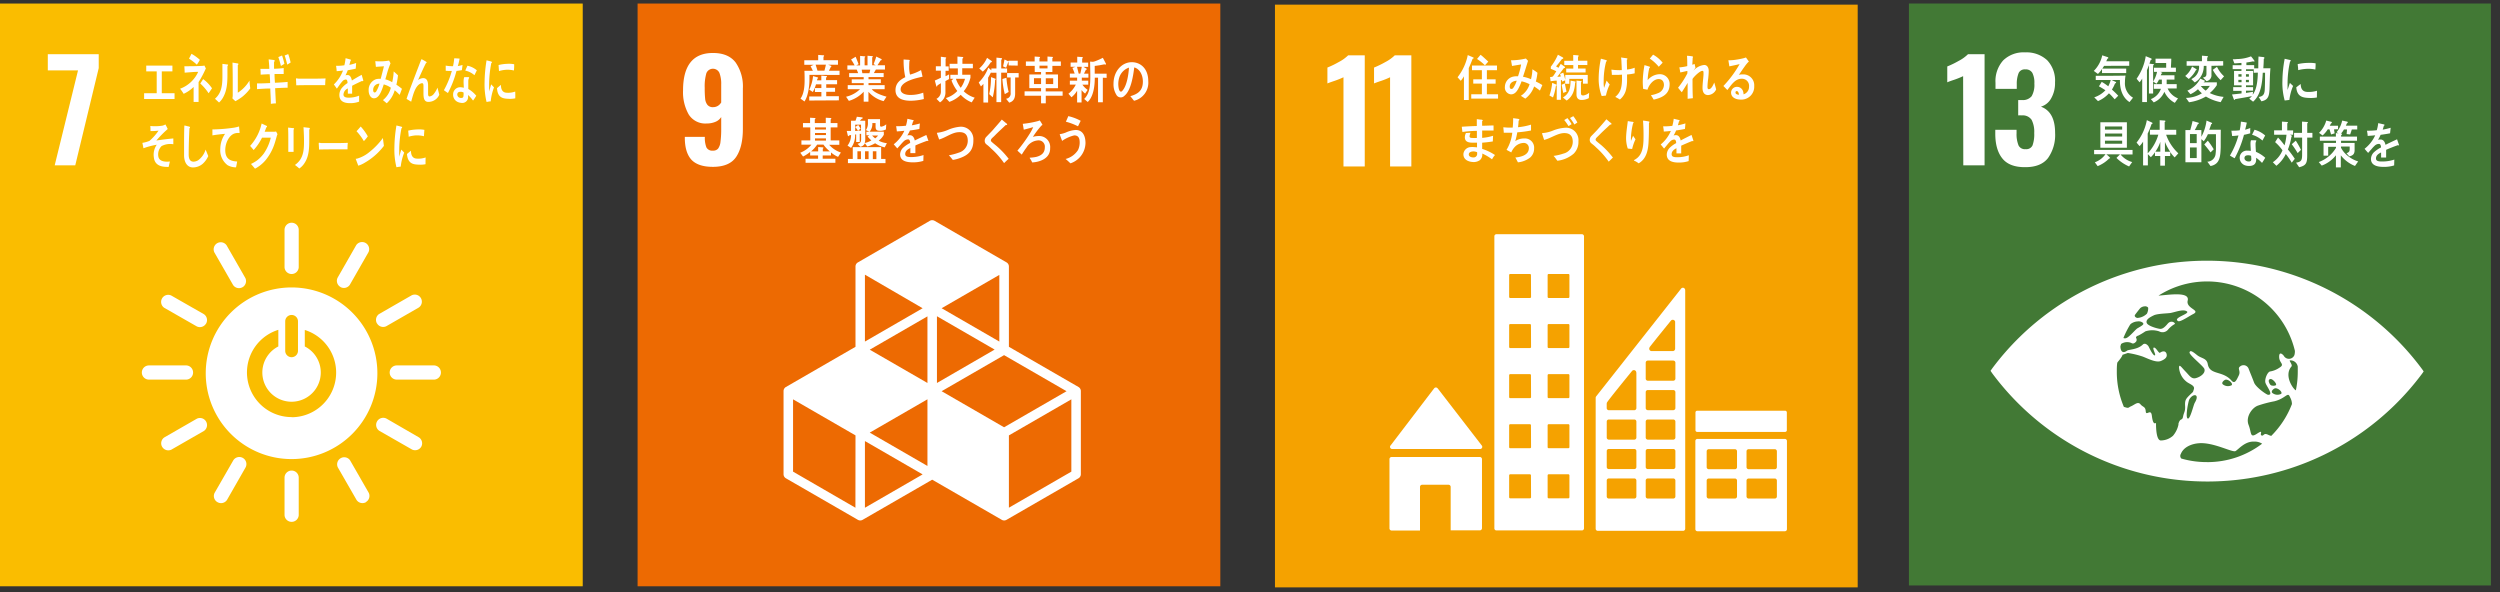 <svg id="レイヤー_1" data-name="レイヤー 1" xmlns="http://www.w3.org/2000/svg" viewBox="0 0 705 167"><rect x="0" y="0" width="705" height="167" fill="#333333" stroke="none"/><rect x="179.8" y="1" width="164.33" height="164.33" style="fill:#ed6a02"/><path d="M195,45.06q-1.83-2-1.88-6v-.47h5.65a7.23,7.23,0,0,0,.45,3,1.84,1.84,0,0,0,1.83.89,1.79,1.79,0,0,0,1.46-.58,4,4,0,0,0,.67-1.92,28.37,28.37,0,0,0,.2-3.85V33a3.44,3.44,0,0,1-1.59,1.34,6.14,6.14,0,0,1-2.51.48,5.51,5.51,0,0,1-5.07-2.55,12.68,12.68,0,0,1-1.59-6.77q0-10.56,8.43-10.56,4.33,0,6.39,2.67a11.84,11.84,0,0,1,2.05,7.35V36.34q0,5.07-1.88,7.89t-6.59,2.82C198.27,47.05,196.27,46.39,195,45.06Zm8.38-16.27v-5a8.5,8.5,0,0,0-.51-3.25,2,2,0,0,0-3.67.1,13.24,13.24,0,0,0-.47,4.12,29.63,29.63,0,0,0,.12,3.08,3.29,3.29,0,0,0,.64,1.72,1.92,1.92,0,0,0,1.6.66A2.58,2.58,0,0,0,203.42,28.79Z" style="fill:#fff"/><path d="M304.13,109.13,284.51,97.8V75.15a1.35,1.35,0,0,0-.67-1.16L263.55,62.27a1.34,1.34,0,0,0-1.34,0L241.92,74a1.33,1.33,0,0,0-.67,1.16V97.8l-19.62,11.33a1.33,1.33,0,0,0-.67,1.16v23.43a1.33,1.33,0,0,0,.67,1.16l20.29,11.71a1.34,1.34,0,0,0,1.34,0l19.62-11.32,19.62,11.32a1.34,1.34,0,0,0,1.34,0l20.29-11.71a1.33,1.33,0,0,0,.67-1.16V110.29A1.33,1.33,0,0,0,304.13,109.13ZM261.54,131.4,245.27,122l16.27-9.4Zm18.95-32.82L264.22,108V89.18ZM261.54,108l-16.27-9.39,16.27-9.4Zm4,2.32,17.61-10.17,17.62,10.17-17.62,10.17Zm16.27-14-16.27-9.4,16.27-9.4Zm-21.63-9.4-16.27,9.4V77.46Zm-18.95,56.26L223.64,133V112.61l17.61,10.17Zm2.68,0v-18.8l16.27,9.4ZM302.12,133l-17.61,10.17V122.78l17.61-10.17Z" style="fill:#fff"/><path d="M228.26,21.11c0,.37,0,.72,0,1.09a15.94,15.94,0,0,1-.54,4.42,7.25,7.25,0,0,1-.85,2l-1.13-.81c1-1.39,1.16-3.5,1.16-5.23,0-.87,0-1.76-.06-2.62h2.39c-.22-.43-.42-.88-.65-1.29l.88-.4h-2.65V17h3.92V15.49l1.44.1c.11,0,.23,0,.23.17a.26.26,0,0,1-.18.21v1h4.09v1.29h-2.75l.78.3a.16.16,0,0,1,.12.14c0,.09-.09.13-.15.15-.18.37-.35.74-.56,1.1h3v1.18Zm-.06,7.24V27.2h3.43V25.94h-1.82v-1.1h1.82V23.78h-1.52a10.64,10.64,0,0,1-.89,2.17l-1-.67a11.65,11.65,0,0,0,1.06-3.82l1.29.36a.16.16,0,0,1,.14.15c0,.12-.1.16-.18.18l-.15.51h1.23V21.32l1.48.13c.07,0,.12.1.12.17s-.16.23-.26.25v.72h3.11v1.17H233v1h2.49v1.13H233v1.24h3.56v1.17ZM230,18.24c.17.47.42,1.3.56,1.79a.48.48,0,0,1-.62-.1h2.55c.15-.56.3-1.12.41-1.69Z" style="fill:#fff"/><path d="M249.18,28.52a8.48,8.48,0,0,1-4.28-2.63v2.78h-1.34v-2.8a9.19,9.19,0,0,1-4.18,2.58l-.79-1.17a8.29,8.29,0,0,0,3.94-2.13h-3.47V24h4.5v-.56h-3.37V22.37h3.37v-.62h-4.1V20.62H242c-.13-.32-.25-.66-.41-1h-2.63V18.45H241a11.67,11.67,0,0,0-1-1.66l1.29-.79c.29.69.57,1.39.83,2.1l-.67.35h1.1V15.76l1.35.13A.12.12,0,0,1,244,16c0,.1-.11.18-.18.21v2.21h.82v-2.7l1.37.11a.15.15,0,0,1,.14.15c0,.1-.13.17-.19.2v2.23h1l-.6-.33c.26-.7.54-1.39.74-2.13l1.38.67a.25.25,0,0,1,.16.21c0,.16-.21.17-.29.17l-.91,1.41h2.12v1.2H247l-.58,1h2.77v1.13h-4.27v.62h3.47v1.06h-3.47V24h4.55v1.16h-3.62c.79,1.05,3,1.8,4.15,2.1ZM243,19.64l.18,1h2c.08-.32.16-.66.23-1Z" style="fill:#fff"/><path d="M256.93,28.41c-1.7,0-4.4-.27-4.4-3,0-2,1.42-3,2.76-3.64a21.93,21.93,0,0,1-.47-5l1.07.08c.18,0,.36,0,.54.06a.13.13,0,0,1,.12.13.25.25,0,0,1-.08.15,11.33,11.33,0,0,0-.07,1.3,8.81,8.81,0,0,0,.22,2.52.17.17,0,0,0,.11,0,13,13,0,0,0,3-1.25c.17.6.29,1.24.43,1.86-1.47.35-6.18,1.25-6.18,3.58,0,1.31,1.76,1.57,2.57,1.57a10.06,10.06,0,0,0,3.8-.64c.07.59.13,1.2.17,1.8A16.77,16.77,0,0,1,256.93,28.41Z" style="fill:#fff"/><path d="M266.61,22.87v3a3.26,3.26,0,0,1-1.53,3l-1-1a2.31,2.31,0,0,0,1.25-2.26V23.46c-.33.22-.68.41-1,.65,0,.11-.06.29-.18.29s-.1-.07-.12-.14l-.41-1.55c.58-.25,1.15-.51,1.71-.79v-2h-1.42V18.68h1.41V16l1.38.18a.15.15,0,0,1,.13.13c0,.1-.11.19-.17.24v2.17h.87v1.24h-.89V21.5l1-.52V22.3C267.28,22.5,266.94,22.67,266.61,22.87Zm7.41,6a8.65,8.65,0,0,1-3.1-2.14,8.6,8.6,0,0,1-3.19,2l-1-1.07a7.32,7.32,0,0,0,3.23-2,11.63,11.63,0,0,1-1.64-2.95l.53-.49H268V21.09h2.11V19.28h-2.32V18H270V15.94l1.44.13a.18.18,0,0,1,.19.21c0,.11-.16.2-.23.23V18h2.95v1.26h-3v1.81h2.32v.85s-.15.52-.18.6a9,9,0,0,1-1.72,3.21,7.65,7.65,0,0,0,3.09,1.81Zm-4.45-6.65a8.38,8.38,0,0,0,1.36,2.54,7.82,7.82,0,0,0,1.2-2.54Z" style="fill:#fff"/><path d="M282.33,20.5v8.31H281v-8.3h-1.5v-.18c-.28.54-.54,1.07-.85,1.58v7h-1.33V23.65a6,6,0,0,1-.7.72L276,23.26a11.43,11.43,0,0,0,2.7-4.19l.86.78v-.54H281V16.25l1.38.14c.08,0,.2.05.2.17a.31.31,0,0,1-.23.27v2.48H284V20.5Zm-2.92-2.95a12.62,12.62,0,0,1-2.26,2.65l-1-.89a8.68,8.68,0,0,0,2.2-3l1.24.86a.25.25,0,0,1,.12.19C279.74,17.51,279.53,17.58,279.41,17.55Zm1.21,5a25.62,25.62,0,0,1-.66,4.9l-1-.91a22,22,0,0,0,.51-4.8l1.24.47a.15.15,0,0,1,.09.14C280.78,22.42,280.67,22.5,280.62,22.53Zm2.73,4a23.42,23.42,0,0,1-.67-4.28l1.13-.34a24.37,24.37,0,0,0,.63,4Zm1.09-8.09v-1a.14.14,0,0,1-.15.11c-.18.51-.36,1-.57,1.54l-.86-.4c.17-.64.28-1.29.42-1.94l1.13.55,0,.06v-.26H287v1.38Zm1.83,3.39v4.51c0,1.42-.49,2.24-1.67,2.59l-.89-1.1A1.46,1.46,0,0,0,285,26.19V21.84h-1V20.61h3.26v1.23Z" style="fill:#fff"/><path d="M294.91,27v2.13h-1.33V27h-4.65V25.76h4.65v-.91h-3.31V21h3.31V20.3h-1.79V18.58H289.3V17.34h2.47v-1.4l1.38.1c.06,0,.16.06.16.14s-.12.19-.18.23v.93h2.26v-1.4l1.39.1c.06,0,.16.06.16.14s-.12.19-.18.23v.93h2.4v1.24h-2.39V20.3h-1.88V21h3.46v3.87h-3.46v.91h4.77V27Zm-1.33-4.94h-2V23.7h2Zm1.82-3.55h-2.26v.77h2.26ZM297,22.08h-2.09V23.7H297Z" style="fill:#fff"/><path d="M305.07,21.89v.85h1.82v1.13h-1.66a5.78,5.78,0,0,0,1.49,1.47L306,26.39a5.17,5.17,0,0,1-1-1v3.5h-1.25V25.59a7,7,0,0,1-1.59,1.84l-.87-1a7.23,7.23,0,0,0,2.09-2.58h-1.68V22.74h2.05v-.85H301.7V20.75h1.36c-.19-.54-.4-1.08-.64-1.6l.84-.31h-1.35v-1.2h1.87V16l1.39.09a.19.19,0,0,1,.19.17.26.26,0,0,1-.19.24v1.16h1.69v1.2h-1.32l.82.47a.22.22,0,0,1,.12.15c0,.16-.17.21-.27.21-.16.37-.34.72-.52,1.08h1.24v1.14Zm-1.35-3.05c.12.53.44,1.72.54,2.26-.22.12-.62-.45-.85-.35h1.24c.15-.63.29-1.27.41-1.91ZM311,21.91v6.92h-1.35V21.91h-.92c0,2.36-.38,5.37-2,6.85l-1-.86c1.67-1.55,1.74-4.2,1.74-6.58,0-1.31-.05-2.64-.06-3.95l.8.06a4,4,0,0,0,.79-.23,18.17,18.17,0,0,0,2-.9L311.9,18a.21.21,0,0,1-.21.22.35.35,0,0,1-.23-.09,25.44,25.44,0,0,1-2.75.46v2.18h3.36v1.19Z" style="fill:#fff"/><path d="M319.8,28.42c-.37-.43-.69-.88-1.05-1.29,1.84-.55,3.54-1.35,3.54-4.12,0-1.89-.91-3.59-2.43-4-.32,2.52-.94,6.53-2.77,8a1.41,1.41,0,0,1-2.33-.38,5.48,5.48,0,0,1-.75-3c0-3.57,2.37-6.09,5.15-6.09,2.56,0,4.65,1.91,4.65,5.3A5.25,5.25,0,0,1,319.8,28.42Zm-4.11-6.73a6.12,6.12,0,0,0-.33,2c0,.6.11,2.15.76,2.15.24,0,.43-.28.57-.47,1.1-1.4,1.57-4.39,1.68-6.3A4.31,4.31,0,0,0,315.69,21.69Z" style="fill:#fff"/><path d="M236.34,44.24a7.68,7.68,0,0,1-2-1.25v.85H232v.93h3.58v1.14h-8.41V44.77h3.53v-.93h-2.24v-1a9.45,9.45,0,0,1-2,1.3l-.79-1.07a7.79,7.79,0,0,0,3.16-2.28H226V39.6h2.5V35.92h-2.06V34.71h2V33.2l1.37.08a.16.16,0,0,1,.15.16c0,.09-.11.18-.19.21v1.06h3.1V33.2l1.4.08a.16.16,0,0,1,.16.16c0,.09-.11.18-.18.21v1.06h1.91v1.21h-1.91V39.6h2.44v1.24h-2.86a7.57,7.57,0,0,0,3.3,2.17Zm-4.13-3.47h-1.77a8.84,8.84,0,0,1-1.72,1.93h2V41.46l1.33.1a.15.15,0,0,1,.16.14.26.26,0,0,1-.18.22v.78h2A9,9,0,0,1,232.21,40.77Zm.71-4.85h-3.09v.6h3.09Zm0,1.58h-3.09v.58h3.09Zm0,1.53h-3.09v.62h3.09Z" style="fill:#fff"/><path d="M249.49,41.56a7.76,7.76,0,0,1-2.7-1.16,8.41,8.41,0,0,1-2.22.92l-.67-.93a1.7,1.7,0,0,1-1.29,1l-.77-.83c.67-.2,1-.41,1-1.3V37.75l-.4,0v2.29h-1V37.91l-.3,0A5.91,5.91,0,0,1,240,41.71L239,41.06a4.83,4.83,0,0,0,1-3l-.58.14c0,.1-.09.2-.19.2s-.12-.12-.15-.2l-.3-1.27c.4,0,.81,0,1.21,0,0-1,0-1.93,0-2.89h1.26a10.53,10.53,0,0,0,.38-1.12l1.5.18a.18.18,0,0,1,.15.17c0,.18-.21.25-.33.26-.15.17-.29.34-.45.51H244v5a4.26,4.26,0,0,1-.14,1.29,6.52,6.52,0,0,0,1.87-.74,8.48,8.48,0,0,1-1.07-1.09,5.62,5.62,0,0,1,.5-.35h-.84v-1h.87l-1-.46a3.35,3.35,0,0,0,.56-2.09c0-.32,0-.66,0-1h3.42c0,.55,0,1.1,0,1.65,0,.35.08.47.39.47a2.85,2.85,0,0,0,1.36-.67l-.09,1.45a3.47,3.47,0,0,1-1.52.39c-.91,0-1.4-.1-1.4-1.25,0-.31,0-.63,0-.94H246a3.41,3.41,0,0,1-.76,2.43h4V38a5,5,0,0,1-1.46,1.67,6.64,6.64,0,0,0,2.32.71ZM239.12,46V44.81h1.36V41.5h8v3.31h1.23V46Zm3.69-10.85h-1.65v.68c.29-.2.58-.4.87-.58.23.34.44.69.66,1l-.69.59.81,0Zm-1.65.7v1.09l.8-.06C241.7,36.48,241.45,36.12,241.16,35.8Zm1.63,6.8h-1v2.23h1Zm2.15,0h-1v2.23h1Zm1-4.42a8,8,0,0,0,.86.79,4,4,0,0,0,.81-.79Zm1.2,4.42h-1v2.23h1Z" style="fill:#fff"/><path d="M261.66,39.77a.34.34,0,0,1-.18-.07c-.87.29-2.55.95-3.34,1.32v2.17h-1.42c0-.2,0-.41,0-.65v-.79c-1,.45-1.45,1-1.45,1.68s.56.86,1.65.86a10.61,10.61,0,0,0,3.51-.57l-.05,1.65a9.63,9.63,0,0,1-3,.41c-2.37,0-3.55-.75-3.55-2.25a2.78,2.78,0,0,1,1-2,8.72,8.72,0,0,1,1.83-1.22c0-.63-.22-1-.56-1a1.81,1.81,0,0,0-1.25.54,11.25,11.25,0,0,0-.92,1c-.45.49-.73.83-.9,1l-1-1.16a10.18,10.18,0,0,0,3-3.82c-.64.09-1.35.14-2.12.19-.05-.54-.12-1-.2-1.47a20.74,20.74,0,0,0,2.77-.14,13,13,0,0,0,.41-1.95l1.62.37a.18.18,0,0,1,.15.17c0,.08-.06.16-.19.21-.06.24-.17.61-.33,1.09a19.31,19.31,0,0,0,2.26-.52l-.14,1.55c-.66.14-1.55.28-2.66.43a8.93,8.93,0,0,1-.75,1.42,2.26,2.26,0,0,1,.69-.1c.73,0,1.21.49,1.43,1.5,1-.51,2.07-1,3.26-1.56l.56,1.58C261.81,39.71,261.76,39.77,261.66,39.77Z" style="fill:#fff"/><path d="M270.86,44.52a10.47,10.47,0,0,1-2.16.58c-.37-.44-.72-.91-1.12-1.31a16.07,16.07,0,0,0,2.78-.74,3.46,3.46,0,0,0,2.55-3.37c0-1.86-1-2.45-2.41-2.41-1.95,0-3.76,1.52-5.66,2.07-.07-.19-.63-1.76-.63-1.83s.18-.09.26-.09a10.41,10.41,0,0,0,2.89-.81,11,11,0,0,1,3.53-.88,3.52,3.52,0,0,1,3.6,3.77C274.55,42.43,273,43.73,270.86,44.52Z" style="fill:#fff"/><path d="M283.15,46a23.06,23.06,0,0,0-3.63-4.1,12.8,12.8,0,0,0-1-.92,3.41,3.41,0,0,1-.61-.53,1.28,1.28,0,0,1-.22-.76,1.6,1.6,0,0,1,.55-1.2c.58-.62,1.18-1.2,1.75-1.83.85-1,1.7-1.92,2.52-2.94l1.05.88a2.57,2.57,0,0,1,.4.34.16.16,0,0,1,.06.13c0,.19-.27.22-.4.19-.79.76-1.61,1.51-2.42,2.29-.34.32-.65.67-1,1a5.22,5.22,0,0,0-.48.46.88.88,0,0,0-.29.56.53.53,0,0,0,.22.43c.5.48,1.07.89,1.58,1.34a24,24,0,0,1,3.22,3.45C284,45.16,283.57,45.59,283.15,46Z" style="fill:#fff"/><path d="M291.08,45.81a6.45,6.45,0,0,0-.65-1.15s-.06-.09-.06-.13.06-.05.09-.07a10.69,10.69,0,0,0,1.78-.22c1.26-.33,2.4-1,2.4-2.7a1.76,1.76,0,0,0-2-1.94,4.08,4.08,0,0,0-3.16,2c-.48.63-.92,1.3-1.34,2-.41-.36-.82-.74-1.23-1.12a40.85,40.85,0,0,0,3.45-4.75,12.69,12.69,0,0,0,1-1.87c-.31.07-.63.17-.94.26-.57.15-1.15.32-1.72.45-.09-.55-.18-1.1-.28-1.65a26.77,26.77,0,0,0,3.95-.69,5.13,5.13,0,0,0,.84-.27,11.43,11.43,0,0,1,.75,1.2c0,.14-.14.18-.22.2a23.65,23.65,0,0,0-2.46,3.24,5.84,5.84,0,0,1,1.56-.24,3.11,3.11,0,0,1,3.3,3.42C296.2,44.73,293.16,45.7,291.08,45.81Z" style="fill:#fff"/><path d="M301.86,46.06c-.44-.42-.89-.86-1.36-1.23A5.87,5.87,0,0,0,304,42.31a4.81,4.81,0,0,0,.47-2.13c0-1.29-.41-2-1.53-2a9.89,9.89,0,0,0-3.42,1.55c-.08-.22-.66-1.71-.66-1.84s.12-.08.17-.08a8.19,8.19,0,0,0,1.49-.42,8,8,0,0,1,2.81-.74c1.93,0,2.78,1.56,2.78,3.72A6.17,6.17,0,0,1,301.86,46.06ZM304,35.62a17.31,17.31,0,0,0-3.42-1.3c.23-.52.45-1,.68-1.57a13.53,13.53,0,0,1,3.5,1.32C304.49,34.59,304.25,35.11,304,35.62Z" style="fill:#fff"/><rect x="539.17" y="1.11" width="164.11" height="164.11" transform="matrix(0, -1, 1, 0, 537.21, 704.27)" style="fill:#427935"/><path d="M553.6,21.48a24.1,24.1,0,0,1-2.47,1c-1.09.36-1.77.61-2,.74V18.74a26.32,26.32,0,0,0,3.19-1.55,10.89,10.89,0,0,0,2.65-1.9h4.68V46.63h-6Z" style="fill:#fff"/><path d="M564.67,44.69q-2-2.47-2-7V36.61h6v1a8.42,8.42,0,0,0,.58,3.45,2,2,0,0,0,2,1,1.89,1.89,0,0,0,1.92-1.06,9.11,9.11,0,0,0,.48-3.47,7.42,7.42,0,0,0-.73-3.73,3,3,0,0,0-2.71-1.26,9.31,9.31,0,0,0-1.08,0V28.21h1a3.22,3.22,0,0,0,2.79-1.08,6.33,6.33,0,0,0,.77-3.56,6.08,6.08,0,0,0-.56-3,2.11,2.11,0,0,0-2-1,1.87,1.87,0,0,0-1.86,1,8,8,0,0,0-.54,3.1v1.39h-6v-1.7a8.72,8.72,0,0,1,2.19-6.35,8.24,8.24,0,0,1,6.17-2.24A8.59,8.59,0,0,1,577.32,17a8.35,8.35,0,0,1,2.2,6.23,8.57,8.57,0,0,1-1.12,4.55,4.82,4.82,0,0,1-2.86,2.3q4,1.47,4,7.39a11.27,11.27,0,0,1-2,7.1q-2,2.57-6.38,2.57C568.14,47.17,566,46.34,564.67,44.69Z" style="fill:#fff"/><path d="M683,104.06a75.51,75.51,0,0,0-121.19-.17l-.48.68.47.69a75.53,75.53,0,0,0,121.2.16c.19-.26.35-.49.47-.68-.12-.2-.28-.42-.47-.68m-81-15.17c.33-.48,1.42-1.86,1.56-2a2,2,0,0,1,1.23-.5c.39-.07.91.14,1,.44a3.4,3.4,0,0,1-.35,1.62,4.19,4.19,0,0,1-2.7,1.21c-.59-.09-.83-.55-.71-.73m-1.31,2.6.13-.16a3.45,3.45,0,0,1,2-.73c.63-.11,1.48.21,1.58.64s-1.59,1.18-1.9,1.47c-.88.81-2.26,2.46-3.07,2.64a1.09,1.09,0,0,1-.66-.07,24.9,24.9,0,0,1,1.91-3.79m13.64,28.1a7.17,7.17,0,0,1-1.57,3.26,5.24,5.24,0,0,1-3.47,1.32c-1.16-.09-1.32-3.18-1.31-4.77,0-.55-.78,1.08-1.18-2.23-.26-2.12-1.62.22-1.72-1.2s-.77-1.13-1.49-2-1.59.09-2.59.53-.58.67-2,.22l-.08,0a25.21,25.21,0,0,1-2-9.92c0-.86,0-1.7.13-2.54a2.52,2.52,0,0,1,.15-.24c1.35-1.59,1.32-2,1.32-2l1.5-.52a24.72,24.72,0,0,1,4.17,1c1.47.56,3.8,1.81,5.15,1.26,1-.4,1.75-.93,1.66-1.75-.11-1-.92-1.26-1.89-.58-.36.26-1.13-1.54-1.73-1.45s.74,2.11.24,2.2-1.54-2.11-1.71-2.46-1-1.24-1.68-.57c-1.5,1.43-3.94,1.34-4.43,1.7-1.5,1.12-1.89-.37-1.86-1.27.07-.21.13-.41.19-.62A3.08,3.08,0,0,1,601,96.7c.66.44,1.13-.11,1.39-.38a.92.92,0,0,0,0-1c-.17-.36.33-.62.67-.71A18.47,18.47,0,0,0,605,93.44a6.29,6.29,0,0,1,3.87,0,2,2,0,0,0,2.54-.51,6.86,6.86,0,0,1,1.85-1.54c.37-.17-.91-1.37-2-.07s-1.59,1.42-2.08,1.42-3.44-.74-3.8-1.67.92-1.63,2-2.15,4-.51,4.81-.68c1.55-.33,3.52-1.11,4.51-.43s-4.15,1.83-2.46,2.75c.6.33,3.32-1.56,4.25-2,2.2-1.13-2.12-1.51-1.56-3.81.64-2.59-5.29-1.6-8.24-1.38a25.46,25.46,0,0,1,38.47,15.56,4,4,0,0,1-.13,1.18,1.66,1.66,0,0,1-3,.23c-.26-.38-1.35-1.41-1.31.35s1.71,2,.08,3a6.34,6.34,0,0,1-2.68,1.07c-.75.26-1.48,2.08-1.3,3.05s2.5,3.64.77,3.52c-.4,0-3.44-2.11-3.94-3.45s-1.11-2.78-1.52-3.85a1.52,1.52,0,0,0-2.4-.71c-.9.62.25,1.24-.4,2.57s-1.12,2.51-2.07,1.41c-2.49-2.85-6.1-1.45-6.67-4.62-.3-1.72-1.78-1.56-3-2.53s-1.93-1.5-2.14-.8,3.89,3.85,4.18,4.68c.43,1.23-1.23,2.32-2.44,2.61s-1.73-.69-2.92-1.92-1.7-2.12-1.79-1.15a5.6,5.6,0,0,0,2.33,4.23c1,.65,2.19,1,1.85,2s0,.46-1.16,1.6-1.38,1.52-1.3,3.1-.33,1.69-.58,3-.82.18-1.33,2.12m27.35-10.13c.86-.06,2.14,1.12,1.64,1.58a2.29,2.29,0,0,1-2.43-.22c-.64-.5.4-1.33.79-1.36m-1.08-.78c-.28-.1-.52-.36-.73-1s.32-1,.84-.73,1.2,1.05,1.2,1.46-1,.37-1.31.26m-11.25-.06a2.29,2.29,0,0,1-2.43-.22c-.64-.5.41-1.33.79-1.36.86-.07,2.14,1.13,1.64,1.58m-10.41,5c-.35.58-1.31,4.86-2,4.36s.27-5,.46-5.31c1-1.84,3.18-1.75,1.5,1m3.44,16.62a25.61,25.61,0,0,1-7.16-1A1.06,1.06,0,0,1,615,128c.79-2,3.14-2.85,5-3,4.13-.39,9.56,2.7,10.42,2.2s2.62-2.76,5.18-2.67a4,4,0,0,1,2.32.59,25.44,25.44,0,0,1-15.45,5.2m18-7.4a4.62,4.62,0,0,1-.8-.29c-1.39-.71-1.22.42-1.91.17s.78-1.84-1.28-.5-1.49-.21-2.38-2.48,1-4.86,2.64-5.44a33.16,33.16,0,0,1,4.63-1.22c3.06-.76,3.71-2.57,4.27-1.47l.29.59a4,4,0,0,1,.4,1.66,25.56,25.56,0,0,1-5.86,9m7-12.85c-.68-.19-3.54-4.15-1.27-6.75.37-.42-.76-1.68-.45-1.71a2.08,2.08,0,0,1,2.22,1.78c0,.49,0,1,0,1.48a25.48,25.48,0,0,1-.54,5.2" style="fill:#fff"/><path d="M593.36,18.57l-.52.78,6.75,0v1.25h-6.82V19.44a6.42,6.42,0,0,1-1.16,1.41L590.45,20a8.76,8.76,0,0,0,2.38-4.4l1.5.5c.11,0,.21.08.21.24s-.17.2-.26.22c-.09.24-.21.48-.32.71h6.48v1.28Zm7.16,10.22c-2-1.3-2.75-3.65-2.7-6.23l-2.35,0,1.07.5c.07,0,.21.1.21.21s-.21.26-.32.27a9.25,9.25,0,0,1-.87,1.72A20.85,20.85,0,0,1,597.34,27l-1,1c-.53-.58-1-1.17-1.62-1.69a8.61,8.61,0,0,1-3.09,2.2l-1.06-1.06a7.51,7.51,0,0,0,3.16-2c-.6-.39-1.22-.78-1.84-1.11a14.81,14.81,0,0,0,.79-1.26,14.74,14.74,0,0,1,1.85,1.26,8.32,8.32,0,0,0,.69-1.78H591V21.38c2.8,0,5.6,0,8.4-.06a9.77,9.77,0,0,0-.16,1.79,4.68,4.68,0,0,0,2.27,4.44Z" style="fill:#fff"/><path d="M607.18,18.43v7.94H606v-8c-.19.48-.36.95-.56,1.42v9h-1.34V22.15a5.33,5.33,0,0,1-.75,1.06l-.83-1a15.22,15.22,0,0,0,2.58-6.37l1.5.62a.26.26,0,0,1,.17.23.22.22,0,0,1-.27.2l-.36,1.06,1.15.15a.17.17,0,0,1,.13.16C607.37,18.35,607.26,18.4,607.18,18.43ZM613.3,29a6.69,6.69,0,0,1-2.95-3.12,5.55,5.55,0,0,1-3,3l-.81-.93a4.84,4.84,0,0,0,2.84-2.91h-2V23.73h2.26c0-.31,0-.63,0-.94v-.34h-.81a5.26,5.26,0,0,1-.7,1.17l-.94-.62a8.66,8.66,0,0,0,1.1-2.74h-.87V19.11h3.44l0-1.34-3,0V16.54h4.44c0,.85-.07,1.69-.1,2.54h1.4v1.18h-4.39l.47.23a.09.09,0,0,1,.07.09c0,.12-.13.16-.21.16l-.21.48h3.87v1.23H611c0,.42,0,.86,0,1.28h2.83v1.21h-2.56a5.28,5.28,0,0,0,2.93,2.8Z" style="fill:#fff"/><path d="M619.23,19.81a8.13,8.13,0,0,1-2,2.46l-1-.85a6.36,6.36,0,0,0,1.93-2.65l1.2.72s.09.07.09.12S619.31,19.85,619.23,19.81Zm7,9a12.66,12.66,0,0,1-4.16-1.59,13.19,13.19,0,0,1-4.76,1.62l-.87-1.23a9,9,0,0,0,4.5-1.3,7.55,7.55,0,0,1-1.11-1.15,8.16,8.16,0,0,1-2.12,1.41l-.87-1a7.46,7.46,0,0,0,3.64-3.39l1.21.54s.12.08.12.16-.14.14-.21.14l-.18.2h3.73V24a9.63,9.63,0,0,1-2,2.24,11.46,11.46,0,0,0,3.91,1.08Zm-2.6-10.25c0,.83,0,1.65,0,2.48a1.65,1.65,0,0,1-1.41,1.84l-1-1c.71-.2,1-.24,1-1.2v-2.1h-.76A5.44,5.44,0,0,1,620,22.42a4.28,4.28,0,0,1-1.09.82l-.95-.93a7.37,7.37,0,0,0,.95-.62,3.78,3.78,0,0,0,1.22-3.16h-3.5V17.26h4.32V15.7l1.5.12a.19.19,0,0,1,.19.17.28.28,0,0,1-.21.24v1h4.51v1.27Zm-3,5.69A6.89,6.89,0,0,0,622,25.56a5.17,5.17,0,0,0,1.16-1.34Zm5.59-1.64A12.37,12.37,0,0,1,624,19.7l1.19-.86a8.51,8.51,0,0,0,2,2.68Z" style="fill:#fff"/><path d="M640,25.28c-.12,2-.49,2.92-2.28,3.29l-.77-1.22c1.16-.18,1.64-.66,1.71-2.07.08-1.58.09-3.18.09-4.76h-.65c-.16,3-.54,6.23-2.73,8.16l-1.09-.86a4.3,4.3,0,0,0,.76-.72c-1.58.34-3.19.58-4.78.87,0,.1-.07.22-.17.22s-.1-.08-.13-.13l-.53-1.41c.89-.11,1.8-.18,2.69-.31v-.71h-2.36V24.58h2.36v-.51H630V20h2.09V19.5h-2.48V18.39h2.48v-.65c-.68.05-1.34.11-2,.13l-.45-1.16c.39,0,.76,0,1.14-.06a11.05,11.05,0,0,0,4-.76,11.43,11.43,0,0,1,1,1.31.16.16,0,0,1-.17.17.45.45,0,0,1-.23-.08c-.63.15-1.26.25-1.9.34v.73h2.2v.9h1.16c0-1.11,0-2.21.06-3.32l1.41.16c.1,0,.26.08.26.23a.36.36,0,0,1-.19.28c0,.88-.06,1.76-.12,2.64h2C640.08,21.26,640.08,23.28,640,25.28Zm-7.88-4.35h-.89v.7h.89Zm0,1.6h-.9v.66h.9Zm2.07-1.6h-.83v.7h.83Zm0,1.6h-.84v.66h.84Zm1.36-2v-1h-2.18V20h2v4.06h-2v.51h2v1h-2v.63l2-.31-.11.84c1.23-1.7,1.38-4.11,1.46-6.25Z" style="fill:#fff"/><path d="M598,43.56a6.45,6.45,0,0,0,3.28,2.14l-.88,1.24a11.56,11.56,0,0,1-3.56-2.41l1-1H594a7.72,7.72,0,0,1,1.08,1c0,.13-.19.16-.27.15a9.84,9.84,0,0,1-3.27,2.17l-.79-1.08a6.51,6.51,0,0,0,3-2.28h-3.21V42.29h10.84v1.27Zm-5.7-1.9V34.48h7.48v7.18Zm6.15-6h-4.85v.89h4.85Zm0,2h-4.85v.85h4.85Zm0,2h-4.85v.88h4.85Z" style="fill:#fff"/><path d="M613.26,44.39A10.21,10.21,0,0,1,612,42.87V44h-1.49v2.72H609.2V44h-1.5V42.93a7.25,7.25,0,0,1-1.17,1.4l-.83-.87v3.19h-1.35V39.94a7.13,7.13,0,0,1-1,1.27l-.84-1a14.23,14.23,0,0,0,2.9-6.33l1.48.7a.22.22,0,0,1,.12.18c0,.14-.18.22-.27.22a25.38,25.38,0,0,1-1.09,2.7v5.57a13,13,0,0,0,3-5.27h-2.37V36.61h2.75V33.9l1.42.1a.19.19,0,0,1,.2.18c0,.12-.12.2-.21.23v2.2h3.26V38h-2.85a13.17,13.17,0,0,0,3.44,5.24Zm-5.44-1.62h1.39l0-2.78A10.86,10.86,0,0,1,607.82,42.77ZM610.51,40v2.79H612A13.9,13.9,0,0,1,610.51,40Z" style="fill:#fff"/><path d="M626.24,39.67c0,.61,0,1.21,0,1.81-.09,2.63-.2,4.83-2.87,5.34l-.9-1.22a2.43,2.43,0,0,0,2.33-2.22,13,13,0,0,0,.1-1.38c0-.33,0-.64,0-1,0-1.06,0-2.1,0-3.16h-2.27a10.29,10.29,0,0,1-1.17,2l-.67-.61v6.52h-4.5V36.67h1.37c.24-.83.46-1.68.64-2.54l1.56.44a.23.23,0,0,1,.2.21c0,.14-.19.22-.28.24-.26.56-.54,1.11-.85,1.65h1.86v1.9A12.94,12.94,0,0,0,622.24,34l1.41.6a.28.28,0,0,1,.17.22c0,.12-.15.16-.23.16-.2.54-.37,1.09-.59,1.6h3.26Zm-6.77-1.86h-1.9v2.55h1.9Zm0,3.77h-1.9v3h1.9Zm3.9,1.4a28.12,28.12,0,0,0-1.77-2.24l1-1.07a18.66,18.66,0,0,1,1.67,2.43Z" style="fill:#fff"/><path d="M634.56,37.6c-.59.17-1.17.31-1.76.42a29.42,29.42,0,0,1-2.63,6.61,14.67,14.67,0,0,1-1.33-.76,23.12,23.12,0,0,0,2.41-5.68,13.38,13.38,0,0,1-1.79.16c-.06-.5-.14-1-.2-1.5a4.86,4.86,0,0,0,.66,0,11.75,11.75,0,0,0,1.68-.11,15.24,15.24,0,0,0,.33-2.44c.56.08,1.12.15,1.67.28-.14.65-.28,1.31-.48,2a12.31,12.31,0,0,0,1.45-.48C634.57,36.58,634.56,37.09,634.56,37.6Zm3.33,8.34a11.28,11.28,0,0,0-1.65-1.45c0,.16,0,.31,0,.47,0,1.45-.93,1.84-2,1.84a3.4,3.4,0,0,1-1.14-.18,2.24,2.24,0,0,1-1.5-2,2,2,0,0,1,2.12-2.14,6.5,6.5,0,0,1,1,.08c0-.66-.08-1.33-.08-2a2.9,2.9,0,0,1,.14-1h1.09c.07,0,.42,0,.42.12s0,0,0,.05a1.75,1.75,0,0,0-.22.86c0,.75.05,1.48.11,2.23a9.07,9.07,0,0,1,2.62,1.68C638.49,45,638.2,45.51,637.89,45.94Zm-3.08-2a2.1,2.1,0,0,0-.87-.15c-.46,0-1,.14-1,.8s.7.95,1.17.95.77-.1.77-.71C634.86,44.51,634.83,44.21,634.81,43.91Zm3.2-4.3A7.59,7.59,0,0,0,635.08,38l.7-1.41a7.46,7.46,0,0,1,3,1.62Z" style="fill:#fff"/><path d="M646.27,45.87a21.18,21.18,0,0,0-1.68-2.45,9.35,9.35,0,0,1-2.65,3.33l-1-1a7.46,7.46,0,0,0,2.72-3.36,12.83,12.83,0,0,0-2.08-2.31l.82-1.29a18.64,18.64,0,0,1,1.84,2.2,15.27,15.27,0,0,0,.55-3H641.3V36.76h2.21V34.29l1.5.11a.19.19,0,0,1,.19.17c0,.11-.12.18-.19.21v2h1.65V38h-.9c.12.06.56.2.56.38a.15.15,0,0,1-.13.14,17.25,17.25,0,0,1-1,3.64,24.45,24.45,0,0,1,1.94,2.63Zm1.67-2.69a25.43,25.43,0,0,0-1.67-2.51l1.14-1a22.66,22.66,0,0,1,1.46,2.59Zm2.69-4.38v4.87c0,2.29-.25,3-2.27,3.49l-.87-1.29c1.64-.24,1.71-.83,1.71-2.6V38.8h-2.27V37.47h2.24V34.29l1.47.11c.07,0,.2.07.2.17s-.13.18-.2.21v2.69h1.46V38.8Z" style="fill:#fff"/><path d="M664.11,46.8a9.38,9.38,0,0,1-4-3v3.4h-1.38V43.79a9.13,9.13,0,0,1-4,2.91l-.84-1a9.46,9.46,0,0,0,4.86-4v-.31h-2.2V43.9h-1.31V40.31h3.51v-.62H654.2V38.53h4.52v-1l.77.08-.58-.32A7.53,7.53,0,0,0,660.49,34l1.27.27c.12,0,.3.06.3.25s-.16.22-.24.25c-.08.22-.18.45-.28.67h3.2V36.5h-1.52c-.16.46-.3.94-.47,1.41l-1-.1.11-1.31H661a6.23,6.23,0,0,1-.82,1.14c.1,0,.23.1.23.24s-.14.21-.22.26v.39h4.49v1.16h-4.5v.62H664v2c0,1.22-.57,1.57-1.5,1.79l-.78-.9c1-.35.89-.76.89-1.87h-2.45v.32a7,7,0,0,0,2,2.37A8.6,8.6,0,0,0,665,45.52Zm-5.9-10.33c0,.38.11.76.16,1.14-.35.1-.69.22-1,.31-.17-.48-.3-1-.46-1.45h-.48a7.7,7.7,0,0,1-1.46,1.73l-1-.73A7.85,7.85,0,0,0,656,34l1.39.34c.08,0,.19.08.19.21s-.16.24-.26.28c-.1.21-.21.42-.33.62h2.34v1Z" style="fill:#fff"/><path d="M676.42,41a.37.37,0,0,1-.19-.07c-.86.29-2.54.95-3.34,1.32v2.17h-1.42c0-.2,0-.41,0-.65V43c-1,.45-1.44,1-1.44,1.68s.55.86,1.65.86A10.65,10.65,0,0,0,675.2,45l-.05,1.65a9.69,9.69,0,0,1-3,.41c-2.36,0-3.54-.75-3.54-2.26a2.74,2.74,0,0,1,1-2,8.58,8.58,0,0,1,1.83-1.22c0-.63-.22-1-.57-1a1.78,1.78,0,0,0-1.24.54,11.09,11.09,0,0,0-.93,1c-.45.49-.72.83-.89,1-.22-.25-.56-.63-1-1.16a10.15,10.15,0,0,0,3-3.81c-.64.08-1.36.13-2.13.18,0-.54-.12-1-.19-1.47a20.67,20.67,0,0,0,2.76-.14,10.86,10.86,0,0,0,.41-2l1.63.37a.17.17,0,0,1,.14.17c0,.09-.06.16-.19.21-.06.24-.17.61-.32,1.09a19.58,19.58,0,0,0,2.25-.53L674,37.59c-.66.14-1.56.28-2.67.43a8,8,0,0,1-.74,1.41,2.54,2.54,0,0,1,.69-.09c.73,0,1.21.49,1.43,1.5,1-.51,2.06-1,3.26-1.56l.55,1.58C676.56,41,676.51,41,676.42,41Z" style="fill:#fff"/><path d="M645.61,28.18l-1.33.16a18.65,18.65,0,0,1-.64-5.54,35.11,35.11,0,0,1,.64-6.23l1.06.25a2.47,2.47,0,0,1,.52.13.18.18,0,0,1,.14.19.2.2,0,0,1-.2.19,28.64,28.64,0,0,0-.71,6.47c0,.53,0,1.05,0,1.58.22-.67.43-1.34.66-2l.91.86A13.75,13.75,0,0,0,645.61,28.18Zm7.75-.69a9.74,9.74,0,0,1-2.22.13c-1.75-.06-3.38-.34-3.59-3,.41-.31.83-.64,1.25-.93,0,1.51.71,2.19,1.84,2.23a7.75,7.75,0,0,0,2.75-.33C653.38,26.21,653.38,26.85,653.36,27.49Zm-.44-7.88a9.27,9.27,0,0,0-2.83-.17,12.07,12.07,0,0,0-2,.34c0-.53-.09-1.18-.15-1.7a14.27,14.27,0,0,1,2.76-.34,10.54,10.54,0,0,1,2.31.12C653,18.44,653,19,652.92,19.61Z" style="fill:#fff"/><rect y="1" width="164.33" height="164.33" style="fill:#fabd00"/><path d="M22,19.86H13.48V15.29H27.84V19.2L21.22,46.63h-5.8Z" style="fill:#fff"/><path d="M82.23,81.06a24.2,24.2,0,1,0,24.19,24.2,24.19,24.19,0,0,0-24.19-24.2m-1.8,9.56a1.8,1.8,0,0,1,3.6,0v8.31a1.8,1.8,0,0,1-3.6,0Zm1.8,27a12.59,12.59,0,0,1-3.74-24.61v4.69a8.24,8.24,0,1,0,7.46,0V93.05a12.59,12.59,0,0,1-3.72,24.61" style="fill:#fff"/><path d="M54.45,105.05a2,2,0,0,0-1.86-2H42a2,2,0,0,0,0,4H52.59a2,2,0,0,0,1.86-2" style="fill:#fff"/><path d="M124.34,105.05a2,2,0,0,0-1.86-2H111.89a2,2,0,0,0,0,4h10.59a2,2,0,0,0,1.86-2" style="fill:#fff"/><path d="M82.24,147.16a2,2,0,0,0,2-1.86V134.7a2,2,0,0,0-4,0v10.6a2,2,0,0,0,2,1.86" style="fill:#fff"/><path d="M118.78,126a2,2,0,0,0-.63-2.65L109,118.05a2,2,0,0,0-2,3.46l9.2,5.26a2,2,0,0,0,2.6-.81" style="fill:#fff"/><path d="M61.32,141.6A2,2,0,0,0,64,141l5.26-9.2a2,2,0,0,0-3.46-2L60.51,139a2,2,0,0,0,.81,2.61" style="fill:#fff"/><path d="M103.23,141.55A2,2,0,0,0,104,139l-5.28-9.19a2,2,0,0,0-3.45,2l5.28,9.18a2,2,0,0,0,2.66.62" style="fill:#fff"/><path d="M45.73,126a2,2,0,0,0,2.6.8l9.19-5.28a2,2,0,0,0-2-3.45l-9.18,5.28a2,2,0,0,0-.62,2.65" style="fill:#fff"/><path d="M82.24,77.27a2,2,0,0,0,2-1.86V64.81a2,2,0,0,0-4,0v10.6a2,2,0,0,0,2,1.86" style="fill:#fff"/><path d="M58.12,91.25a2,2,0,0,0-.62-2.65l-9.2-5.26a2,2,0,0,0-2,3.45l9.2,5.26a2,2,0,0,0,2.6-.8" style="fill:#fff"/><path d="M96,80.94a2,2,0,0,0,2.65-.63l5.26-9.19a2,2,0,0,0-3.45-2l-5.26,9.2a2,2,0,0,0,.8,2.6" style="fill:#fff"/><path d="M68.39,81a2,2,0,0,0,.79-2.61L63.9,69.18a2,2,0,0,0-3.45,2l5.28,9.19a2,2,0,0,0,2.66.62" style="fill:#fff"/><path d="M106.32,91.2a2,2,0,0,0,2.6.8l9.18-5.28a2,2,0,0,0-2-3.45l-9.19,5.28a2,2,0,0,0-.61,2.65" style="fill:#fff"/><path d="M40.64,27.92V26.29h3.55V20.13H41.24V18.5h7.38v1.63h-3v6.16h3.6v1.63Z" style="fill:#fff"/><path d="M56,23.16v1.71c0,1.29,0,2.59,0,3.87h-1.4c0-1.41,0-2.81,0-4.22a9.84,9.84,0,0,1-2.81,1.94,13.35,13.35,0,0,0-1-1.44,9,9,0,0,0,5.1-4.76c-1.27,0-2.55.16-3.82.23,0-.61-.05-1.2-.08-1.81,1.64,0,3.29,0,4.93-.1a2.91,2.91,0,0,0,.72-.1l.41.81A29.6,29.6,0,0,1,56,23.16Zm-.5-4.93a13.36,13.36,0,0,0-2.2-1.68L54,15.17a12.89,12.89,0,0,1,2.36,1.7C56.12,17.34,55.83,17.79,55.52,18.23Zm3.33,8.07a14.73,14.73,0,0,0-2.35-2.75l.81-1.24a10.66,10.66,0,0,1,2.5,2.59Z" style="fill:#fff"/><path d="M64.15,18.58c-.07,3.26.28,6.28-1.3,9a5.32,5.32,0,0,1-1.08,1.33l-1.15-1.06c1.74-1.54,2.1-3.5,2.1-6.27,0-1.17,0-2.4,0-3.57l1.48.19c.06,0,.12,0,.12.16A.37.37,0,0,1,64.15,18.58Zm4.1,8.77a19.33,19.33,0,0,1-1.85,1.19,8.57,8.57,0,0,1-.88-.83,2.81,2.81,0,0,0,.11-.77V25c0-2.43,0-4.91-.07-7.35l1.55.25a.19.19,0,0,1,.12.19.35.35,0,0,1-.17.27c0,.68,0,1.34,0,2,0,1.92,0,3.88,0,5.79a10.26,10.26,0,0,0,2.56-2.35c.23-.29.44-.62.66-.93,0,0,0-.08.08-.08s0,.15,0,.19c.05.66.13,1.29.22,1.94A12.45,12.45,0,0,1,68.25,27.35Z" style="fill:#fff"/><path d="M77.59,24.87c.07,1.43.13,2.85.22,4.29-.48,0-1,.06-1.43.13,0-1.45-.12-2.88-.16-4.33-1.25,0-2.49.09-3.74.18l0-1.62c.28,0,.56,0,.85,0,1,0,1.9-.06,2.84-.09,0-.83-.06-1.65-.12-2.49-.85,0-1.69.07-2.55.11,0-.54,0-1.09-.08-1.63q1.26,0,2.52,0c0-.9-.11-1.78-.18-2.68l1.52.19a.22.22,0,0,1,.18.23.32.32,0,0,1-.18.28c0,.65,0,1.3,0,1.95A24,24,0,0,0,80,19.19c0,.57,0,1.12,0,1.68-.86,0-1.73,0-2.58,0,0,.82.06,1.65.11,2.47,1.19-.05,2.39-.12,3.58-.24,0,.55,0,1.1,0,1.64C79.91,24.74,78.74,24.82,77.59,24.87Zm1.63-6.27a25.71,25.71,0,0,0-.73-2.5l1.05-.45A21.65,21.65,0,0,1,80.2,18ZM81,18.23c-.21-.88-.44-1.76-.72-2.58l1-.4a19.58,19.58,0,0,1,.68,2.38Z" style="fill:#fff"/><path d="M91.7,24C91,24,90.5,24,90,24s-5,0-6.46.06c0-.58-.06-1.32-.07-1.75,0-.22.09-.23.16-.22a4.46,4.46,0,0,0,.68.1c.73,0,1.5,0,2.33,0,1.72,0,3.25,0,5.18-.07C91.73,22.72,91.72,23.45,91.7,24Z" style="fill:#fff"/><path d="M102.28,22.9a.22.22,0,0,1-.15-.08c-.74.31-2.16,1-2.83,1.37v2.23H98.09c0-.21,0-.42,0-.67v-.81a2,2,0,0,0-1.23,1.72c0,.58.47.88,1.41.88a7.56,7.56,0,0,0,3-.57l0,1.69a6.91,6.91,0,0,1-2.57.43c-2,0-3-.77-3-2.33a3.16,3.16,0,0,1,.83-2.09A7.29,7.29,0,0,1,98,23.42c0-.66-.19-1-.48-1a1.38,1.38,0,0,0-1,.55,11.67,11.67,0,0,0-.79,1L95,25l-.85-1.19a10.47,10.47,0,0,0,2.58-3.93,17.8,17.8,0,0,1-1.8.19c0-.55-.1-1.06-.16-1.51a13.73,13.73,0,0,0,2.34-.15,15.11,15.11,0,0,0,.35-2l1.38.38a.17.17,0,0,1,.12.17.24.24,0,0,1-.16.22c0,.25-.15.63-.28,1.12a13.36,13.36,0,0,0,1.91-.54l-.11,1.6c-.56.14-1.32.29-2.26.45a10.41,10.41,0,0,1-.64,1.45,1.7,1.7,0,0,1,.59-.1c.62,0,1,.5,1.22,1.55.81-.52,1.74-1.06,2.76-1.61l.47,1.62C102.41,22.84,102.37,22.9,102.28,22.9Z" style="fill:#fff"/><path d="M112.7,26.76a15.45,15.45,0,0,0-1.39-1.31,8,8,0,0,1-2.25,3.68l-1.07-.9a6.51,6.51,0,0,0,2.23-3.5,6.59,6.59,0,0,0-2-.93c-.17.51-.33,1-.53,1.52-.48,1.21-1.14,2.43-2.24,2.4-.91,0-1.52-1.06-1.49-2.33a3.15,3.15,0,0,1,2.07-3.05,4,4,0,0,1,1.33-.11c.26-1,.65-2.46.91-3.54l-2.27.16-.17-1.59H106a14.38,14.38,0,0,0,3.73-.18c.12.26.26.51.4.77a23.6,23.6,0,0,0-.87,2.44c-.2.7-.38,1.4-.6,2.08a7,7,0,0,1,1.94.82,16.24,16.24,0,0,0,.42-3.05c.41.36.82.71,1.21,1.1a19,19,0,0,1-.45,2.65,14.72,14.72,0,0,1,1.57,1.16C113.14,25.62,112.93,26.2,112.7,26.76Zm-7.47-1.42c0,.39.1.73.4.73a.5.5,0,0,0,.45-.26,8.73,8.73,0,0,0,.94-2.22A1.75,1.75,0,0,0,105.23,25.34Z" style="fill:#fff"/><path d="M120.77,28.73c-1.46,0-1.35-1.72-1.35-3.06V24.33c0-.39,0-.87-.4-.87a1.07,1.07,0,0,0-.29.06c-1.65.54-2.27,3.38-2.78,5.16l-1.3-.79c.45-1.39.95-2.74,1.47-4.11.58-1.52,1.15-3.05,1.74-4.57.33-.84.63-1.7,1-2.53a13.5,13.5,0,0,1,1.38.78.16.16,0,0,1,.07.14.19.19,0,0,1-.18.18c-.74,1.42-1.39,2.93-2.06,4.39-.07.14-.13.27-.2.4a2.81,2.81,0,0,1,1.46-.54c1.06,0,1.39.91,1.39,2.12,0,.74,0,1.45,0,2.18,0,.37,0,.87.42.87a1.81,1.81,0,0,0,1.23-.76,6.85,6.85,0,0,0,1-1.72c.18.67.35,1.33.51,2A3.34,3.34,0,0,1,120.77,28.73Z" style="fill:#fff"/><path d="M130.25,19.78c-.54.1-1,.17-1.52.22a28.48,28.48,0,0,1-2.41,6.23c-.38-.24-.76-.51-1.14-.79A25,25,0,0,0,127.42,20a12.46,12.46,0,0,1-1.73-.05c0-.48,0-1,0-1.46a4.65,4.65,0,0,0,.58.1,9.06,9.06,0,0,0,1.48.07,14.63,14.63,0,0,0,.34-2.21c.58,0,1.1.05,1.52.08a20.31,20.31,0,0,1-.5,2.1,10.5,10.5,0,0,0,1.32-.31C130.39,18.8,130.31,19.29,130.25,19.78Zm3.15,8.59a10.14,10.14,0,0,0-1.4-1.58l0,.47A1.65,1.65,0,0,1,130,29a2.93,2.93,0,0,1-1-.28,2.23,2.23,0,0,1-1.22-2.12,2,2,0,0,1,2.11-2,5.45,5.45,0,0,1,.9.15c0-.67-.08-1.33-.05-2a3.14,3.14,0,0,1,.18-1l1,0c.07,0,.39,0,.38.13s0,.05,0,.06a1.82,1.82,0,0,0-.24.86c0,.76,0,1.53,0,2.29A8.26,8.26,0,0,1,134.31,27,14.31,14.31,0,0,1,133.4,28.37Zm-2.67-2.27a1.72,1.72,0,0,0-.78-.22c-.42,0-.95.07-1,.74a1,1,0,0,0,1,1c.41,0,.72,0,.76-.65C130.73,26.71,130.74,26.41,130.73,26.1Zm3.06-4.89a5.68,5.68,0,0,0-2.59-1.3l.62-1.38a5.94,5.94,0,0,1,2.65,1.3Z" style="fill:#fff"/><path d="M57.13,46.22a4.28,4.28,0,0,1-2.74,1C52.92,47.18,52,46,51.91,44c0-.27,0-.54,0-.81,0-.76,0-1.52,0-2.3,0-1.82,0-3.66.08-5.48.32,0,.65.13,1,.21a1.8,1.8,0,0,1,.4.1c.08,0,.19.1.19.22a.29.29,0,0,1-.16.24c-.12,2.46-.21,5-.21,7.41,0,1.25.41,2,1.37,2a2.62,2.62,0,0,0,1.32-.41,5.75,5.75,0,0,0,2.08-3l.75,1.83A6.44,6.44,0,0,1,57.13,46.22Z" style="fill:#fff"/><path d="M67.43,37.5l-.12,0a3.13,3.13,0,0,0-1.4.23c-1.3.59-2.31,2.43-2.38,4.4-.1,2.92,1.77,3.34,3.35,3.41-.09.54-.19,1.11-.32,1.65h-.21a4.94,4.94,0,0,1-2.16-.6A5.27,5.27,0,0,1,62.12,42a7.62,7.62,0,0,1,1.35-4.26c-1.19.1-2.39.24-3.57.44,0-.56,0-1.12,0-1.68A45,45,0,0,0,66,36a11.72,11.72,0,0,0,1.42-.34c0,.22.15,1.62.15,1.73A.13.13,0,0,1,67.43,37.5Z" style="fill:#fff"/><path d="M78,38.59c-.17.57-.32,1.15-.5,1.7a14.3,14.3,0,0,1-2.65,4.93,9.93,9.93,0,0,1-2.94,2.35c-.37-.45-.75-.91-1.14-1.33a10.8,10.8,0,0,0,1.72-1,9.92,9.92,0,0,0,1.87-1.9,13.18,13.18,0,0,0,2-4.51l-2.47,0a15,15,0,0,1-2.36,3.48c-.33-.39-.66-.8-1-1.16a13.89,13.89,0,0,0,3.25-6.32l1.39.65a.25.25,0,0,1,.13.21.2.2,0,0,1-.2.21c-.16.42-.29.86-.47,1.25h2.65a1.91,1.91,0,0,0,.57-.08c.13.26.28.5.4.77C78.14,38.11,78.05,38.36,78,38.59Z" style="fill:#fff"/><path d="M82.79,36.55v.59c0,1.89,0,3.79,0,5.68H81.3c0-.35,0-.71,0-1V39.69c0-1.24,0-2.48-.06-3.71l1.58.17a.12.12,0,0,1,.11.13A.39.39,0,0,1,82.79,36.55Zm4.42,0c0,.86,0,1.71,0,2.57,0,2.48,0,4.87-1.35,6.89a5.14,5.14,0,0,1-1.46,1.51,14.27,14.27,0,0,0-1.23-1,5.91,5.91,0,0,0,1.39-1.35c1.1-1.56,1.17-3.44,1.17-5.43,0-1.29-.07-2.59-.14-3.87l1.58.18c.09,0,.19.07.19.2A.38.38,0,0,1,87.21,36.56Z" style="fill:#fff"/><path d="M98,42.11c-.67,0-1.2,0-1.74,0s-4.81,0-6.3.06c0-.57-.06-1.28-.08-1.71,0-.21.09-.22.16-.21a4.46,4.46,0,0,0,.68.1c.72,0,2.12,0,3,0,1.71,0,2.48,0,4.38-.07C98,40.83,98,41.55,98,42.11Z" style="fill:#fff"/><path d="M102.84,45.9a7.53,7.53,0,0,1-1.81.82l-.71-1.89c0-.06.05-.06.08-.06a1.36,1.36,0,0,0,.44-.08,9.47,9.47,0,0,0,3.29-1.78,19.91,19.91,0,0,0,3.85-4c.08.74.19,1.48.28,2.23A18.08,18.08,0,0,1,102.84,45.9Zm-.23-6.1A15.43,15.43,0,0,0,100.54,37c.41-.42.79-.88,1.18-1.32a14.53,14.53,0,0,1,2,2.77A10,10,0,0,1,102.61,39.8Z" style="fill:#fff"/><path d="M113,47c-.4,0-.8.1-1.2.16a20.42,20.42,0,0,1-.58-5.54,39.46,39.46,0,0,1,.58-6.24l1,.25a4.27,4.27,0,0,1,.48.13.2.2,0,0,1,.12.2.2.2,0,0,1-.18.19,31.67,31.67,0,0,0-.64,6.46c0,.53,0,1,0,1.58.19-.66.38-1.34.59-2l.82.85A15,15,0,0,0,113,47Zm7-.69a8,8,0,0,1-2,.12c-1.58-.05-3-.34-3.24-3,.37-.31.75-.63,1.13-.93,0,1.52.64,2.2,1.66,2.23a6.18,6.18,0,0,0,2.48-.33C120,45,120,45.61,120,46.26Zm-.4-7.88A7.87,7.87,0,0,0,117,38.2a11,11,0,0,0-1.76.35c0-.53-.08-1.18-.13-1.71a12.32,12.32,0,0,1,2.49-.33,8.06,8.06,0,0,1,2.08.11C119.63,37.2,119.6,37.79,119.55,38.38Z" style="fill:#fff"/><path d="M138.38,28.59c-.39,0-.77.1-1.17.16a21.17,21.17,0,0,1-.56-5.53,40.27,40.27,0,0,1,.56-6.21l.93.24a2.69,2.69,0,0,1,.46.14.18.18,0,0,1,.12.19.19.19,0,0,1-.17.19,32.28,32.28,0,0,0-.62,6.45c0,.53,0,1,0,1.57.19-.66.38-1.33.58-2l.8.85A15.42,15.42,0,0,0,138.38,28.59Zm6.93-.86a7.58,7.58,0,0,1-2,.13c-1.53-.06-3-.34-3.15-3,.37-.31.73-.64,1.1-.93,0,1.51.62,2.19,1.62,2.22a5.85,5.85,0,0,0,2.41-.33C145.33,26.46,145.32,27.09,145.31,27.73Zm-.39-7.85a7.45,7.45,0,0,0-2.49-.18,9.41,9.41,0,0,0-1.71.34c-.05-.52-.08-1.17-.13-1.7A11.74,11.74,0,0,1,143,18a7.65,7.65,0,0,1,2,.12C145,18.7,145,19.29,144.92,19.88Z" style="fill:#fff"/><path d="M45.56,41.2a3.34,3.34,0,0,0-.91,2.93c.23,1.33,1.71,1.48,2.49,1.46a6.78,6.78,0,0,0,.77-.05c-.11.51-.24,1-.35,1.53h-.23c-1.52,0-3.7-.22-3.95-2.74a4.91,4.91,0,0,1,.83-3.52,21.6,21.6,0,0,0-3.76,1c-.08-.52-.2-1-.3-1.52a9.37,9.37,0,0,0,2-.56,14.87,14.87,0,0,0,2.56-2.89,15.78,15.78,0,0,1-2.27.12c0-.48,0-1-.06-1.43a13.5,13.5,0,0,0,3.42-.09,3.31,3.31,0,0,0,.85-.35c.23.42.45.86.65,1.29a31.83,31.83,0,0,0-3.21,3.25c1.6-.25,3.2-.44,4.79-.59,0,.54,0,1.09,0,1.64A5.18,5.18,0,0,0,45.56,41.2Z" style="fill:#fff"/><rect x="359.54" y="1.31" width="164.33" height="164.33" style="fill:#f5a200"/><path d="M378.86,21.79a24.72,24.72,0,0,1-2.48,1c-1.08.36-1.76.61-2.05.74V19.05a25.62,25.62,0,0,0,3.19-1.55,11,11,0,0,0,2.65-1.89h4.69V46.94h-6Z" style="fill:#fff"/><path d="M392,21.79a24.1,24.1,0,0,1-2.47,1c-1.09.36-1.77.61-2.05.74V19.05a26.32,26.32,0,0,0,3.19-1.55,11.18,11.18,0,0,0,2.65-1.89H398V46.94h-6Z" style="fill:#fff"/><path d="M392.56,126.62H417.4a.61.61,0,0,0,.6-.61.6.6,0,0,0-.16-.41l0,0-12.35-16-.12-.13a.61.61,0,0,0-.45-.2.6.6,0,0,0-.4.15l-.08.09-.11.13-12.06,15.82-.18.22a.61.61,0,0,0-.11.35A.62.62,0,0,0,392.56,126.62Z" style="fill:#fff"/><path d="M417.32,128.87H392.44a.61.61,0,0,0-.61.61V149a.61.61,0,0,0,.61.61h8V137.31a.61.61,0,0,1,.61-.61h7.43a.61.61,0,0,1,.61.61v12.25h8.22a.61.61,0,0,0,.61-.61V129.48A.61.61,0,0,0,417.32,128.87Z" style="fill:#fff"/><path d="M503.31,123.77H478.69a.59.59,0,0,0-.6.59v24.87a.59.59,0,0,0,.6.58h24.62a.59.59,0,0,0,.61-.58V124.36a.6.6,0,0,0-.61-.59M489.84,140a.6.6,0,0,1-.6.59h-7.36a.6.6,0,0,1-.6-.59v-4.47a.59.59,0,0,1,.6-.59h7.36a.59.59,0,0,1,.6.59Zm0-8.27a.59.59,0,0,1-.6.59h-7.36a.59.59,0,0,1-.6-.59v-4.47a.6.6,0,0,1,.6-.59h7.36a.6.6,0,0,1,.6.59ZM501.08,140a.59.59,0,0,1-.6.59h-7.35a.6.6,0,0,1-.61-.59v-4.47a.6.6,0,0,1,.61-.59h7.35a.59.59,0,0,1,.6.59Zm0-8.27a.59.59,0,0,1-.6.59h-7.35a.6.6,0,0,1-.61-.59v-4.47a.6.6,0,0,1,.61-.59h7.35a.59.59,0,0,1,.6.59Z" style="fill:#fff"/><path d="M446.07,66.05H422a.58.58,0,0,0-.59.59V149a.58.58,0,0,0,.59.58h24.1a.59.59,0,0,0,.59-.58V66.64a.59.59,0,0,0-.59-.59m-14.34,74.16a.32.32,0,0,1-.32.32H425.9a.32.32,0,0,1-.32-.32v-6.15a.31.31,0,0,1,.32-.31h5.51a.31.31,0,0,1,.32.31Zm0-14.12a.31.31,0,0,1-.32.31H425.9a.31.31,0,0,1-.32-.31v-6.15a.32.32,0,0,1,.32-.32h5.51a.32.32,0,0,1,.32.32Zm0-14.12a.31.31,0,0,1-.32.31H425.9a.31.31,0,0,1-.32-.31v-6.15a.32.32,0,0,1,.32-.32h5.51a.32.32,0,0,1,.32.32Zm0-14.13a.32.32,0,0,1-.32.32H425.9a.32.32,0,0,1-.32-.32V91.69a.31.31,0,0,1,.32-.31h5.51a.31.31,0,0,1,.32.31Zm0-14.12a.32.32,0,0,1-.32.32H425.9a.32.32,0,0,1-.32-.32V77.57a.31.31,0,0,1,.32-.31h5.51a.31.31,0,0,1,.32.31Zm10.82,56.49a.32.32,0,0,1-.32.32h-5.51a.32.32,0,0,1-.32-.32v-6.15a.31.31,0,0,1,.32-.31h5.51a.31.31,0,0,1,.32.31Zm0-14.12a.31.31,0,0,1-.32.31h-5.51a.31.31,0,0,1-.32-.31v-6.15a.32.32,0,0,1,.32-.32h5.51a.32.32,0,0,1,.32.32Zm0-14.12a.31.31,0,0,1-.32.31h-5.51a.31.31,0,0,1-.32-.31v-6.15a.32.32,0,0,1,.32-.32h5.51a.32.32,0,0,1,.32.32Zm0-14.13a.32.32,0,0,1-.32.32h-5.51a.32.32,0,0,1-.32-.32V91.69a.31.31,0,0,1,.32-.31h5.51a.31.31,0,0,1,.32.31Zm0-14.12a.32.32,0,0,1-.32.32h-5.51a.32.32,0,0,1-.32-.32V77.57a.31.31,0,0,1,.32-.31h5.51a.31.31,0,0,1,.32.31Z" style="fill:#fff"/><path d="M478.61,115.82h24.79a.49.49,0,0,1,.49.49v5a.49.49,0,0,1-.49.49H478.61a.49.49,0,0,1-.49-.49v-5A.5.5,0,0,1,478.61,115.82Z" style="fill:#fff"/><path d="M475.18,81.6a.65.65,0,0,0-.61-.46.58.58,0,0,0-.34.12l-.05,0-.2.25-23.69,30.05-.11.15a.66.66,0,0,0-.2.47v36.92a.59.59,0,0,0,.59.59h24.08a.59.59,0,0,0,.58-.59V81.85A.7.7,0,0,0,475.18,81.6Zm-10,16.32.16-.21c1.63-2.08,4.36-5.44,5.69-7.08l.17-.2a.67.67,0,0,1,.53-.25.67.67,0,0,1,.66.55v7.6a.68.68,0,0,1-.65.68h-6a.68.68,0,0,1-.52-1.09ZM461.46,140a.58.58,0,0,1-.59.59h-7.18a.58.58,0,0,1-.59-.59v-4.49a.58.58,0,0,1,.59-.59h7.18a.58.58,0,0,1,.59.59Zm0-8.3a.58.58,0,0,1-.59.58h-7.18a.58.58,0,0,1-.59-.58v-4.5a.58.58,0,0,1,.59-.59h7.18a.58.58,0,0,1,.59.59Zm0-8.31a.59.59,0,0,1-.59.59h-7.18a.59.59,0,0,1-.59-.59v-4.5a.58.58,0,0,1,.59-.59h7.18a.58.58,0,0,1,.59.59Zm0-18.21v9.91a.6.6,0,0,1-.59.59h-7.18a.6.6,0,0,1-.6-.59v-1.25a.79.79,0,0,1,.05-.22.27.27,0,0,1,0-.07.35.35,0,0,1,.05-.08l.06-.09c.92-1.32,5.07-6.42,6.81-8.55l.17-.21a.67.67,0,0,1,.53-.25.68.68,0,0,1,.66.55Zm11,34.82a.59.59,0,0,1-.59.59h-7.18a.59.59,0,0,1-.6-.59v-4.49a.59.59,0,0,1,.6-.59h7.18a.59.59,0,0,1,.59.59Zm0-8.3a.59.59,0,0,1-.59.58h-7.18a.59.59,0,0,1-.6-.58v-4.5a.59.59,0,0,1,.6-.59h7.18a.59.59,0,0,1,.59.59Zm0-8.31a.6.6,0,0,1-.59.59h-7.18a.6.6,0,0,1-.6-.59v-4.5a.59.59,0,0,1,.6-.59h7.18a.59.59,0,0,1,.59.59Zm0-8.31a.6.6,0,0,1-.59.59h-7.18a.6.6,0,0,1-.6-.59v-4.5a.6.6,0,0,1,.6-.59h7.18a.6.6,0,0,1,.59.59Zm0-8.31a.59.59,0,0,1-.59.59h-7.18a.59.59,0,0,1-.6-.59v-4.5a.6.6,0,0,1,.6-.59h7.18a.6.6,0,0,1,.59.59Z" style="fill:#fff"/><path d="M415.27,16.57c-.32.91-.69,1.76-1.08,2.63v9h-1.36V21.51a6.84,6.84,0,0,1-.9,1.28l-.9-1a14.94,14.94,0,0,0,2.88-6.26l1.55.67a.2.2,0,0,1,.12.17C415.58,16.49,415.36,16.56,415.27,16.57Zm-.38,11.23V26.58h3v-3h-2.43V22.37h2.43V19.8h-2.79V18.49h7.05V19.8h-2.85v2.57h2.47v1.22h-2.47v3h3.15V27.8Zm3.86-9.38a13.57,13.57,0,0,0-2.23-1.79l1-1.18c.4.29.79.65,1.17,1s.67.6,1,.93Z" style="fill:#fff"/><path d="M434.26,25.55a18.19,18.19,0,0,0-1.64-1.17,7.2,7.2,0,0,1-2.49,3.44l-1.25-.8a5.94,5.94,0,0,0,2.46-3.27,9.17,9.17,0,0,0-2.26-.82,13.45,13.45,0,0,1-.58,1.41c-.52,1.13-1.17,2.27-2.4,2.27a1.9,1.9,0,0,1-1.72-2.11,3,3,0,0,1,2.23-2.87,5.22,5.22,0,0,1,1.47-.12,21.56,21.56,0,0,0,.88-3.34l-2.57.43L426.11,17h.14a17.84,17.84,0,0,0,4.06-.5c.18.22.39.43.59.65-.25.85-.53,1.7-.79,2.56-.21.65-.4,1.29-.63,1.93a9.69,9.69,0,0,1,2.26.7,12.62,12.62,0,0,0,.4-2.81c.48.32,1,.63,1.42,1a15.46,15.46,0,0,1-.45,2.46,15.71,15.71,0,0,1,1.83,1C434.73,24.5,434.5,25,434.26,25.55Zm-8.52-1.12c0,.35.13.66.46.66a.63.63,0,0,0,.51-.26,7.3,7.3,0,0,0,1-2.07C426.84,22.83,425.74,23.24,425.74,24.43Z" style="fill:#fff"/><path d="M438.76,24.19a15,15,0,0,1-.82,3.29l-1-.55a14.2,14.2,0,0,0,.77-3.57l1.17.49c.05,0,.08.08.08.13A.21.21,0,0,1,438.76,24.19Zm7.64-.59V22.24h-3.85v1.4h-1.17v-1l-.85.38c0-.15-.09-.32-.13-.48l-.22.05v5.56H439V22.74c-.57,0-1.16.1-1.73.18l-.15-1.2a2.25,2.25,0,0,0,.58-.07.55.55,0,0,0,.32-.23c.31-.42.58-.88.86-1.32a12.49,12.49,0,0,0-1.55-.67v-.62a14.71,14.71,0,0,0,2-3.38l1.26.7c.09.05.26.12.26.27s-.22.24-.36.23c-.55.71-1.09,1.43-1.68,2.09.22.14.45.25.68.41.21-.36.42-.74.64-1.11l1.09.77a.25.25,0,0,1,.12.2c0,.19-.19.18-.3.18-.64.83-1.23,1.69-1.89,2.48a7,7,0,0,0,1-.08,7.37,7.37,0,0,0-.23-.71l.93-.37c.21.65.37,1.32.56,2V21.13h6.33V23.6Zm-5.56,2.61c-.17-.77-.32-1.54-.45-2.32l.9-.39c.13.78.29,1.57.47,2.33Zm3.34-2.89a9.3,9.3,0,0,1-.38,2.3,5,5,0,0,1-2,2.74l-1.05-.86c1.79-1.13,2.09-2.49,2.16-4.76l1.25.23a.18.18,0,0,1,.17.17A.24.24,0,0,1,444.18,23.32Zm.82-5v1h2.14v1.12h-5.47V19.34h2v-1h-2.55v-1.2h2.53V15.5l1.36.11a.18.18,0,0,1,.18.17A.26.26,0,0,1,445,16v1.12h2.63v1.22Zm3.05,9.35a4.28,4.28,0,0,1-2.05.52c-.87,0-1.43-.49-1.43-1.57v-3.9l1.24.14c.07,0,.19,0,.19.15a.22.22,0,0,1-.17.19v2.86c0,.68.09.86.68.86a3.26,3.26,0,0,0,1.63-.76Z" style="fill:#fff"/><path d="M452.88,26.94c-.4.06-.81.11-1.21.14a14,14,0,0,1-.84-5.2,28,28,0,0,1,.62-5.33l1.09.29A2.54,2.54,0,0,1,453,17c.07,0,.14.06.14.15s-.11.19-.21.22a21.73,21.73,0,0,0-.69,5.64,7.53,7.53,0,0,0,.11,1.77c.25-.68.48-1.38.72-2.06a11.82,11.82,0,0,0,.87,1.11A13,13,0,0,0,452.88,26.94ZM458.83,21c0,.61,0,1.23,0,1.84a11.62,11.62,0,0,1-.25,2.28,5.16,5.16,0,0,1-1.77,2.95,13.21,13.21,0,0,0-1.31-.74c1.49-1.21,1.82-2.64,1.9-4.59,0-.56,0-1.12,0-1.69a17.53,17.53,0,0,1-2.17.06l-.69,0c0-.5-.08-1-.12-1.48.51.07,1,.12,1.56.14a12.34,12.34,0,0,0,1.36,0c0-.77-.06-1.54-.09-2.31,0-.41-.06-.83-.11-1.26.38.07.77.12,1.15.17a2.41,2.41,0,0,1,.48.08c.08,0,.17.06.17.17a.28.28,0,0,1-.17.21c0,.92.05,1.85.05,2.78a8.18,8.18,0,0,0,2.16-.51c0,.52,0,1.06,0,1.58A12.83,12.83,0,0,1,458.83,21Z" style="fill:#fff"/><path d="M467.07,27.91c-.24.07-.48.13-.74.18-.11-.21-.75-1.21-.75-1.21s.05-.05.07-.05a7.85,7.85,0,0,0,1.8-.52A2.55,2.55,0,0,0,469.23,24c0-1.09-.56-1.69-1.48-1.7-1.41,0-2.7,1.5-3.16,3-.4-.07-.81-.16-1.21-.22a17.22,17.22,0,0,1-.12-2.15,27.9,27.9,0,0,1,.49-4.57l1.4.43a.16.16,0,0,1,.14.16.28.28,0,0,1-.18.23,17.27,17.27,0,0,0-.47,3.42,4.53,4.53,0,0,1,3.51-1.68,2.75,2.75,0,0,1,2.68,2.93C470.8,26.41,468.94,27.39,467.07,27.91Zm.7-9.08a12,12,0,0,0-2.53-2.31c.32-.37.61-.74.93-1.11a9,9,0,0,1,2.7,2.28C468.49,18.06,468.13,18.46,467.77,18.83Z" style="fill:#fff"/><path d="M481.68,26.81c-1.08,0-1.57-.82-1.57-2s.2-2.49.28-3.75c0-.18,0-.38,0-.56s0-.52-.32-.52c-.7,0-2.38,1.62-2.78,2.3,0,1.78,0,3.62.1,5.41l-1.48.17c0-1.48,0-3,0-4.48-.53.9-1.1,1.76-1.64,2.63-.38-.39-.71-.85-1.06-1.27a23,23,0,0,0,2.63-4.06V20c-.68.13-1.33.32-2,.43-.08-.48-.16-1-.27-1.43a12.16,12.16,0,0,0,2.24-.36c0-1,0-1.95-.08-2.91a9.43,9.43,0,0,1,1.54.17.2.2,0,0,1,.16.2.17.17,0,0,1-.1.16c0,.69-.08,1.36-.09,2,.22-.06.43-.16.64-.23.09.37.16.74.24,1.09-.21.27-.4.56-.61.86l0,0a4.7,4.7,0,0,1,3.09-1.66c.81,0,1.26.76,1.26,1.65,0,.7-.07,1.41-.14,2.13a20.9,20.9,0,0,0-.21,2.25v.05c0,.31,0,.75.37.75.75,0,1.24-1.21,1.54-1.88.19.64.37,1.29.54,1.94A2.67,2.67,0,0,1,481.68,26.81Z" style="fill:#fff"/><path d="M490.78,28.08c-1,0-2.62-.43-2.62-2a1.65,1.65,0,0,1,1.74-1.59,1.78,1.78,0,0,1,1.66,1.31,3.1,3.1,0,0,1,.12.8,2.2,2.2,0,0,0,1.55-2.16,2,2,0,0,0-2.12-2.23c-1.82,0-2.87,1.74-4,3.18L486,24.25a31.14,31.14,0,0,0,4.57-6.17c-1,.24-1.93.43-2.89.63L487.4,17h.38a12.19,12.19,0,0,0,1.61-.14,21.48,21.48,0,0,0,2.21-.42,6,6,0,0,0,.76-.24l.83,1.17a3.59,3.59,0,0,0-.36.32,12.37,12.37,0,0,0-.79,1c-.58.8-1.12,1.61-1.67,2.42a3.75,3.75,0,0,1,1.11-.13,3.06,3.06,0,0,1,3.21,3.28A3.63,3.63,0,0,1,490.78,28.08Zm-1-2.39c-.23,0-.37.11-.37.4,0,.54.69.61,1,.61C490.32,26.28,490.2,25.69,489.75,25.69Z" style="fill:#fff"/><path d="M420.75,44.93A13.78,13.78,0,0,0,418,43.3a2.14,2.14,0,0,1-.67,1.86,3.06,3.06,0,0,1-1.65.54c-1.2,0-3-.43-3-2.22a2.15,2.15,0,0,1,2-2,6.12,6.12,0,0,1,1,0,8,8,0,0,1,.84.08c0-.45,0-.9,0-1.33-.4,0-.81,0-1.22,0-.93,0-2.23-.1-2.21-1.55a2.55,2.55,0,0,1,.31-1.17l1.29-.07a3.36,3.36,0,0,0-.28,1c0,.45.5.46.76.46a8.16,8.16,0,0,0,1.31,0c0-.68,0-1.37,0-2a30.73,30.73,0,0,0-4.07.32c-.08-.5-.13-1-.19-1.48,1.41-.09,2.83-.17,4.24-.2,0-.44,0-.88,0-1.33v-.61l1,.13c.17,0,.36,0,.53.08s.13,0,.13.14a.24.24,0,0,1-.16.21c0,.44,0,.86,0,1.3,1.07,0,2.14-.07,3.22-.08v1.44c-1.07,0-2.15,0-3.21,0,0,.7,0,1.37,0,2.06a13.22,13.22,0,0,0,3.08-.6l-.08,1.61c-1,.15-2,.28-3,.35,0,.58,0,1.17,0,1.75a13.83,13.83,0,0,1,3.62,1.73C421.31,44,421,44.48,420.75,44.93Zm-4.2-2a2.55,2.55,0,0,0-1.07-.23c-.44,0-1.27.16-1.28.83s.78.86,1.22.86a1,1,0,0,0,1.13-1.15C416.56,43.09,416.55,43,416.55,42.88Z" style="fill:#fff"/><path d="M431.5,44.43a6.7,6.7,0,0,1-3.44,1.35c-.25-.45-.46-.93-.74-1.36,1.35-.13,3.82-.57,3.82-2.65a1.43,1.43,0,0,0-1.58-1.46,3.64,3.64,0,0,0-2.13.87,5.06,5.06,0,0,0-1.25,1.8l-1.34-.72a11.63,11.63,0,0,0,1.62-4.83c-.48,0-.93,0-1.4,0h-1c0-.52-.1-1-.11-1.55a14.72,14.72,0,0,0,1.76.11c.29,0,.58,0,.87,0a23.64,23.64,0,0,0,.13-2.67l1.09.15a2.54,2.54,0,0,1,.48.09.2.2,0,0,1,.18.2.37.37,0,0,1-.22.28c0,.62-.08,1.24-.16,1.84a18.5,18.5,0,0,0,3.67-.73l0,1.65a32,32,0,0,1-3.88.52,18.6,18.6,0,0,1-.57,2.48,4.55,4.55,0,0,1,2.63-.76,2.6,2.6,0,0,1,2.69,2.85A3.34,3.34,0,0,1,431.5,44.43Z" style="fill:#fff"/><path d="M443.79,43.33a8.54,8.54,0,0,1-4.61,2c-.37-.47-.7-1-1.08-1.37a13.52,13.52,0,0,0,2.78-.65,3.42,3.42,0,0,0,2.64-3.3c0-1.86-1-2.48-2.38-2.48s-2.78.79-4.15,1.38a9.52,9.52,0,0,1-1.55.55c-.06-.2-.59-1.8-.59-1.84s.15-.1.22-.1a9.56,9.56,0,0,0,3-.75,11.11,11.11,0,0,1,3.53-.76,3.52,3.52,0,0,1,3.52,3.86A4.64,4.64,0,0,1,443.79,43.33Zm-1.47-7.77a15,15,0,0,0-1.21-1.71l.91-.54a11.65,11.65,0,0,1,1.17,1.7Zm1.65-.45a12.49,12.49,0,0,0-1.24-1.83l.94-.52a10.11,10.11,0,0,1,1.15,1.79Z" style="fill:#fff"/><path d="M453.66,45.59a23,23,0,0,0-3.54-4,10.48,10.48,0,0,0-1-.89,3.66,3.66,0,0,1-.59-.52,1.22,1.22,0,0,1-.22-.74,1.56,1.56,0,0,1,.54-1.17c.57-.6,1.15-1.16,1.7-1.78.82-.94,1.66-1.87,2.46-2.86l1,.86a2.37,2.37,0,0,1,.39.32.21.21,0,0,1,.05.13c0,.19-.26.22-.38.19-.78.74-1.58,1.47-2.36,2.22-.33.32-.64.66-1,1-.15.16-.32.29-.46.46a.88.88,0,0,0-.29.54.55.55,0,0,0,.21.42c.5.46,1.05.86,1.55,1.3a23.75,23.75,0,0,1,3.12,3.36C454.46,44.79,454.07,45.2,453.66,45.59Z" style="fill:#fff"/><path d="M460.27,42c-.41,0-.84-.07-1.24-.11a9.3,9.3,0,0,1-.47-3.2c.05-1.52.3-3,.48-4.54l1.11.18c.12,0,.3,0,.43.09a.16.16,0,0,1,.1.15.31.31,0,0,1-.15.2,19.52,19.52,0,0,0-.6,4,8,8,0,0,0,0,.85s0,.1,0,.1.06-.11.07-.12c.17-.45.35-.88.53-1.31l.68,1A12.71,12.71,0,0,0,460.27,42ZM465,34.72c0,1.65,0,3.34-.09,5-.09,2.66-.65,5.12-2.81,6.34a6.21,6.21,0,0,0-1.26-.76s-.07,0-.07-.08.07-.09.11-.12a4.76,4.76,0,0,0,.81-.54c1.39-1.15,1.7-3.05,1.77-4.94a55.23,55.23,0,0,0-.13-5.61,9.89,9.89,0,0,1,1.11.15,5,5,0,0,1,.58.11.13.13,0,0,1,.11.16A.55.55,0,0,1,465,34.72Z" style="fill:#fff"/><path d="M477.41,39.82a.23.23,0,0,1-.17-.07c-.82.3-2.4,1-3.14,1.33v2.17h-1.34c0-.2,0-.41,0-.65V41.8c-.91.45-1.36,1-1.36,1.68s.52.86,1.55.86a9.46,9.46,0,0,0,3.3-.56l-.05,1.65a8.8,8.8,0,0,1-2.84.41c-2.22,0-3.33-.75-3.33-2.26a2.83,2.83,0,0,1,.93-2,7.52,7.52,0,0,1,1.72-1.22c0-.63-.21-1-.53-1a1.6,1.6,0,0,0-1.17.54,10.49,10.49,0,0,0-.88,1c-.41.49-.68.83-.83,1l-.95-1.16a10,10,0,0,0,2.86-3.82c-.6.08-1.27.14-2,.18,0-.54-.11-1-.17-1.47a18.25,18.25,0,0,0,2.59-.14,12.31,12.31,0,0,0,.39-2l1.53.37a.16.16,0,0,1,.13.17c0,.08-.05.15-.18.21-.06.24-.16.6-.3,1.09a17.51,17.51,0,0,0,2.12-.53l-.13,1.56c-.62.14-1.46.28-2.5.43a8.54,8.54,0,0,1-.71,1.42,2,2,0,0,1,.65-.1c.69,0,1.14.49,1.35,1.51.91-.51,1.94-1,3.06-1.57l.52,1.58C477.54,39.77,477.5,39.82,477.41,39.82Z" style="fill:#fff"/></svg>
